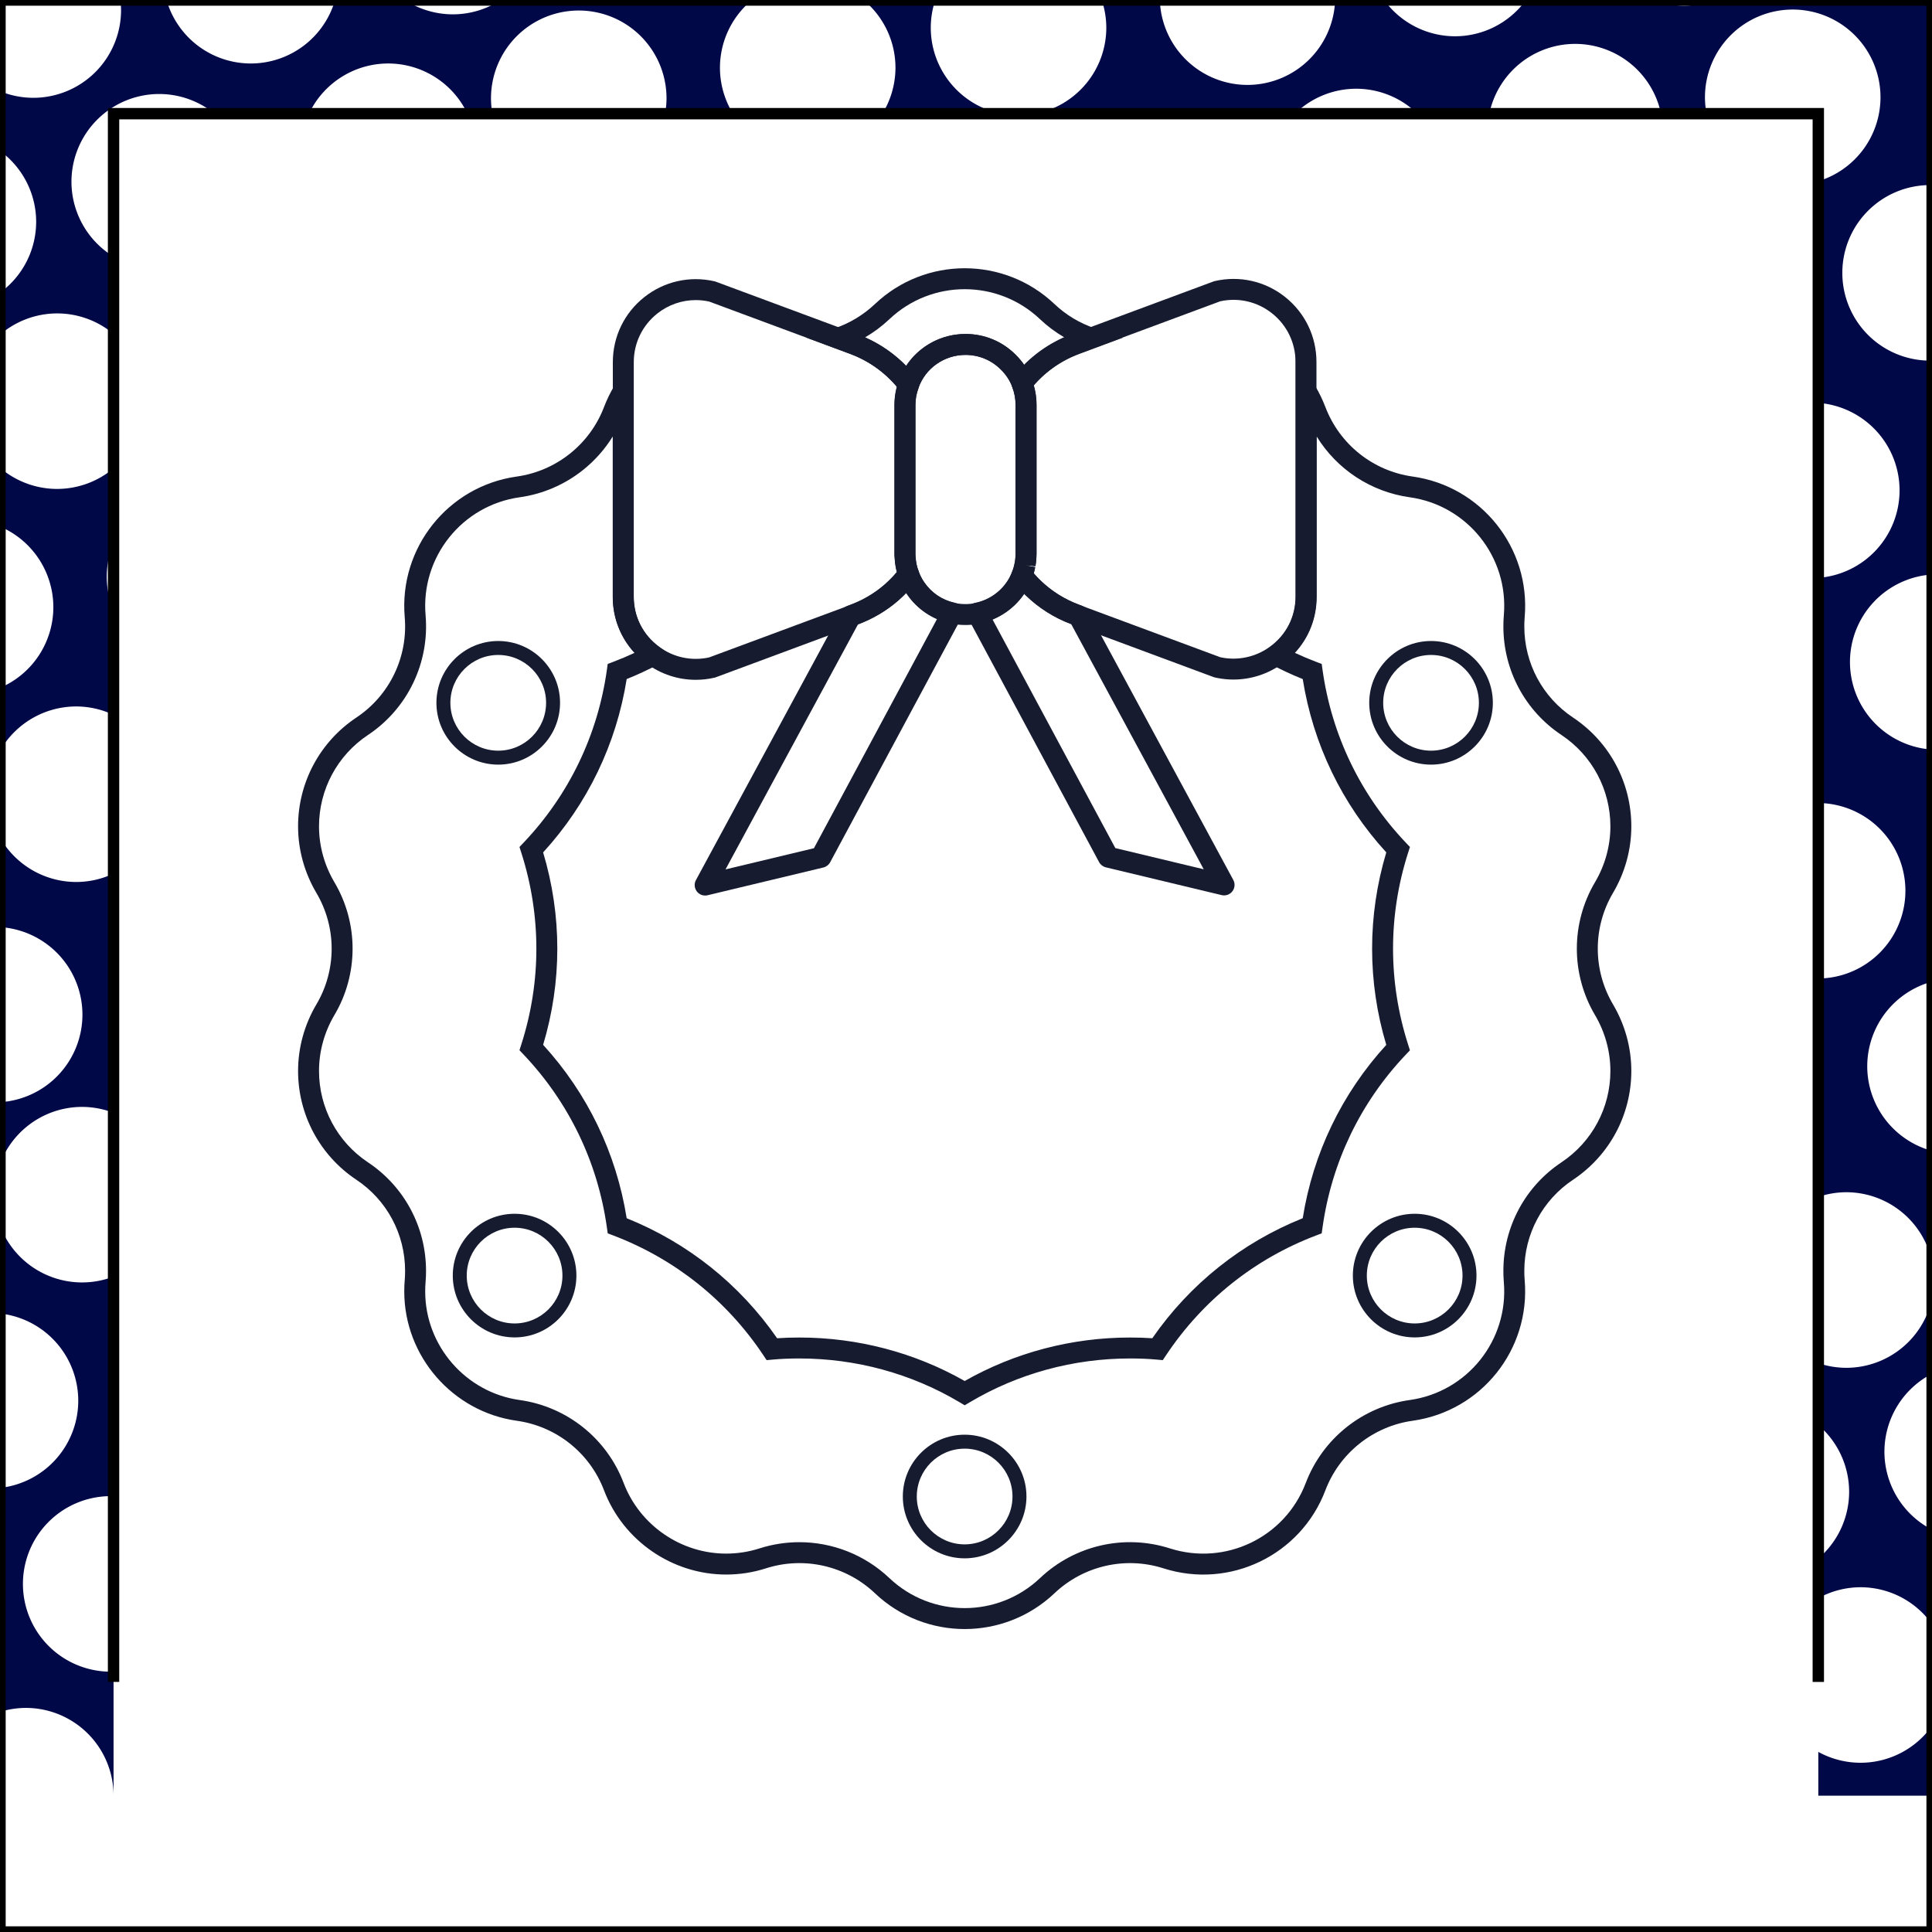 <?xml version="1.0" encoding="UTF-8" standalone="no"?>
<!-- Created with Inkscape (http://www.inkscape.org/) -->

<svg
   xmlns:dc="http://purl.org/dc/elements/1.1/"
   xmlns:cc="http://creativecommons.org/ns#"
   xmlns:rdf="http://www.w3.org/1999/02/22-rdf-syntax-ns#"
   xmlns:svg="http://www.w3.org/2000/svg"
   xmlns="http://www.w3.org/2000/svg"
   xmlns:sodipodi="http://sodipodi.sourceforge.net/DTD/sodipodi-0.dtd"
   xmlns:inkscape="http://www.inkscape.org/namespaces/inkscape"
   width="85mm"
   height="85mm"
   viewBox="0 0 85 85"
   version="1.1"
   id="svg8"
   sodipodi:docname="Wreath-plexy.svg"
   inkscape:version="0.92.0 r15299">
  <defs
     id="defs2" />
  <sodipodi:namedview
     id="base"
     pagecolor="#ffffff"
     bordercolor="#666666"
     borderopacity="1.0"
     inkscape:pageopacity="0.0"
     inkscape:pageshadow="2"
     inkscape:zoom="0.57176214"
     inkscape:cx="486.61987"
     inkscape:cy="332.78661"
     inkscape:document-units="mm"
     inkscape:current-layer="layer1"
     showgrid="false"
     showguides="true"
     inkscape:guide-bbox="true"
     inkscape:window-width="1920"
     inkscape:window-height="1001"
     inkscape:window-x="-9"
     inkscape:window-y="-9"
     inkscape:window-maximized="1">
    <sodipodi:guide
       position="43.327,6.004"
       orientation="0,1"
       id="guide4519"
       inkscape:locked="false" />
    <sodipodi:guide
       position="0,57.017"
       orientation="1,0"
       id="guide4521"
       inkscape:locked="false" />
    <sodipodi:guide
       position="85.005,52.359"
       orientation="1,0"
       id="guide4523"
       inkscape:locked="false" />
    <sodipodi:guide
       position="51.899,84.999"
       orientation="0,1"
       id="guide4525"
       inkscape:locked="false" />
    <sodipodi:guide
       position="42.939,0"
       orientation="0,1"
       id="guide4527"
       inkscape:locked="false" />
    <sodipodi:guide
       position="0,21.503"
       orientation="1,0"
       id="guide4529"
       inkscape:locked="false" />
    <sodipodi:guide
       position="4.996,20.977"
       orientation="1,0"
       id="guide4531"
       inkscape:locked="false" />
    <sodipodi:guide
       position="79.998,28.085"
       orientation="1,0"
       id="guide4533"
       inkscape:locked="false" />
    <sodipodi:guide
       position="67.842,79.999"
       orientation="0,1"
       id="guide4535"
       inkscape:locked="false" />
    <sodipodi:guide
       position="68.904,11.003"
       orientation="0,1"
       id="guide4537"
       inkscape:locked="false" />
    <sodipodi:guide
       position="42.498,33.267"
       orientation="1,0"
       id="guide4539"
       inkscape:locked="false" />
  </sodipodi:namedview>
  <g
     inkscape:label="Layer 1"
     inkscape:groupmode="layer"
     id="layer1"
     transform="translate(0,-212)">
    <path
       style="opacity:1;fill:#000848;fill-opacity:1;fill-rule:nonzero;stroke:none;stroke-width:0.077;stroke-miterlimit:4;stroke-dasharray:none;stroke-dashoffset:0;stroke-opacity:1"
       d="m 5.297,212.007 a 3.861,3.861 0 0 1 0.029,0.434 3.861,3.861 0 0 1 -3.861,3.862 A 3.861,3.861 0 0 1 -2.5430272e-6,216.012 v 2.629 A 3.861,3.861 0 0 1 1.591,221.759 3.861,3.861 0 0 1 -2.5430272e-6,224.877 v 1.849 A 3.861,3.861 0 0 1 2.514,225.789 a 3.861,3.861 0 0 1 2.482,0.904 v -3.404 a 3.861,3.861 0 0 1 -1.852,-3.292 3.861,3.861 0 0 1 3.861,-3.861 3.861,3.861 0 0 1 2.441,0.872 h 4.145 a 3.861,3.861 0 0 1 3.488,-2.215 3.861,3.861 0 0 1 3.489,2.215 h 1.096 a 3.861,3.861 0 0 1 -0.062,-0.684 3.861,3.861 0 0 1 3.861,-3.861 3.861,3.861 0 0 1 3.861,3.861 3.861,3.861 0 0 1 -0.064,0.684 h 2.993 a 3.861,3.861 0 0 1 -0.578,-2.027 3.861,3.861 0 0 1 1.402,-2.973 H 22.023 a 3.861,3.861 0 0 1 -2.101,0.623 3.861,3.861 0 0 1 -2.097,-0.623 h -3.085 a 3.861,3.861 0 0 1 -3.706,2.785 3.861,3.861 0 0 1 -3.706,-2.785 z m 32.7,0 a 3.861,3.861 0 0 1 1.4,2.973 3.861,3.861 0 0 1 -0.58,2.027 h 5.261 a 3.861,3.861 0 0 1 -3.128,-3.789 3.861,3.861 0 0 1 0.197,-1.211 z m 10.476,0 a 3.861,3.861 0 0 1 0.2,1.211 3.861,3.861 0 0 1 -3.134,3.789 h 11.429 a 3.861,3.861 0 0 1 2.701,-1.103 3.861,3.861 0 0 1 2.697,1.103 h 3.156 a 3.861,3.861 0 0 1 3.78,-3.076 3.861,3.861 0 0 1 3.777,3.076 h 2.004 a 3.861,3.861 0 0 1 -0.072,-0.726 3.861,3.861 0 0 1 3.862,-3.861 3.861,3.861 0 0 1 3.861,3.861 3.861,3.861 0 0 1 -2.736,3.69 v 9.755 a 3.861,3.861 0 0 1 3.575,3.847 3.861,3.861 0 0 1 -3.575,3.85 v 9.907 a 3.861,3.861 0 0 1 3.832,3.86 3.861,3.861 0 0 1 -3.832,3.86 v 9.609 a 3.861,3.861 0 0 1 1.23,-0.206 3.861,3.861 0 0 1 3.777,3.079 v -4.896 a 3.861,3.861 0 0 1 -2.854,-3.723 3.861,3.861 0 0 1 2.854,-3.726 V 244.978 a 3.861,3.861 0 0 1 -3.614,-3.849 3.861,3.861 0 0 1 3.614,-3.853 v -9.413 a 3.861,3.861 0 0 1 -0.088,0.003 3.861,3.861 0 0 1 -3.862,-3.861 3.861,3.861 0 0 1 3.862,-3.862 3.861,3.861 0 0 1 0.088,0.005 v -4.206 a 3.861,3.861 0 0 1 -0.214,-1.255 3.861,3.861 0 0 1 0.214,-1.256 v -1.424 h -9.569 a 3.861,3.861 0 0 1 -1.348,0.245 3.861,3.861 0 0 1 -1.34,-0.245 h -5.616 a 3.861,3.861 0 0 1 -3.117,1.589 3.861,3.861 0 0 1 -3.116,-1.589 h -2.159 a 3.861,3.861 0 0 1 -3.855,3.729 3.861,3.861 0 0 1 -3.857,-3.729 z M -5.5430272e-6,232.579 v 2.586 A 3.861,3.861 0 0 1 2.347,238.716 3.861,3.861 0 0 1 -5.5430272e-6,242.263 v 2.771 A 3.861,3.861 0 0 1 3.354,243.081 a 3.861,3.861 0 0 1 1.642,0.372 v -4.599 a 3.861,3.861 0 0 1 -0.299,-1.481 3.861,3.861 0 0 1 0.299,-1.488 v -3.282 A 3.861,3.861 0 0 1 2.514,233.511 3.861,3.861 0 0 1 -5.5430272e-6,232.579 Z m 0,16.268 v 3.942 A 3.861,3.861 0 0 1 3.627,256.638 3.861,3.861 0 0 1 -5.5430272e-6,260.492 v 2.714 A 3.861,3.861 0 0 1 3.611,260.699 3.861,3.861 0 0 1 4.996,260.96 V 250.433 A 3.861,3.861 0 0 1 3.354,250.804 3.861,3.861 0 0 1 -5.5430272e-6,248.847 Z m 0,17.077 v 3.865 A 3.861,3.861 0 0 1 3.443,273.626 3.861,3.861 0 0 1 -5.5430272e-6,277.461 v 9.855 A 3.861,3.861 0 0 1 1.134,287.141 a 3.861,3.861 0 0 1 3.862,3.862 v -4.999 -0.462 a 3.861,3.861 0 0 1 -0.126,0.005 3.861,3.861 0 0 1 -3.861,-3.861 3.861,3.861 0 0 1 3.861,-3.862 3.861,3.861 0 0 1 0.126,0.006 v -9.666 A 3.861,3.861 0 0 1 3.611,268.422 3.861,3.861 0 0 1 -5.5430272e-6,265.924 Z M 85.005,269.114 a 3.861,3.861 0 0 1 -3.777,3.064 3.861,3.861 0 0 1 -1.23,-0.205 v 2.725 a 3.861,3.861 0 0 1 1.356,2.936 3.861,3.861 0 0 1 -1.356,2.933 v 1.747 a 3.861,3.861 0 0 1 1.86,-0.482 3.861,3.861 0 0 1 3.147,1.632 v -4.162 a 3.861,3.861 0 0 1 -2.098,-3.431 3.861,3.861 0 0 1 2.098,-3.435 z m 0,18.811 a 3.861,3.861 0 0 1 -3.147,1.629 3.861,3.861 0 0 1 -1.86,-0.478 v 1.926 h 4.894 a 3.861,3.861 0 0 1 0.113,-0.135 z"
       id="path8314"
       inkscape:connector-curvature="0" />
    <rect
       style="opacity:1;fill:none;fill-opacity:1;fill-rule:nonzero;stroke:#000000;stroke-width:0.5;stroke-miterlimit:4;stroke-dasharray:none;stroke-dashoffset:0;stroke-opacity:1"
       id="rect4543"
       width="85.005"
       height="84.999"
       x="0"
       y="212.001" />
    <path
       style="fill:none;stroke:#000000;stroke-width:0.5;stroke-linecap:butt;stroke-linejoin:miter;stroke-opacity:1;stroke-miterlimit:4;stroke-dasharray:none"
       d="M 4.996,285.997 V 217.001 H 79.998 v 68.997"
       id="path6206"
       inkscape:connector-curvature="0" />
    <g
       id="g8312"
       transform="matrix(0.87,0,0,0.87,-70.719,34.818)">
      <g
         transform="matrix(0.353,0,0,-0.353,130.068,276.916)"
         id="g5727">
        <path
           inkscape:connector-curvature="0"
           id="path5729"
           style="fill:#171b30;fill-opacity:1;fill-rule:nonzero;stroke:none"
           d="m 0,0 c -3.78,0 -6.855,-3.075 -6.855,-6.855 0,-3.781 3.075,-6.856 6.855,-6.856 3.78,0 6.855,3.075 6.855,6.856 C 6.855,-3.075 3.78,0 0,0 m 0,-15.711 c -4.883,0 -8.855,3.973 -8.855,8.856 C -8.855,-1.973 -4.883,2 0,2 4.883,2 8.855,-1.973 8.855,-6.855 8.855,-11.738 4.883,-15.711 0,-15.711" />
      </g>
      <g
         transform="matrix(0.353,0,0,-0.353,125.033,220.719)"
         id="g5731">
        <path
           inkscape:connector-curvature="0"
           id="path5733"
           style="fill:#171b30;fill-opacity:1;fill-rule:nonzero;stroke:none"
           d="m 0,0 c 2.206,-0.978 4.201,-2.364 5.887,-4.089 1.839,2.809 5.018,4.578 8.503,4.578 2.73,0 5.287,-1.061 7.2,-2.989 0.454,-0.448 0.861,-0.934 1.217,-1.45 1.656,1.661 3.602,3 5.743,3.948 C 27.294,0.726 26.123,1.599 25.075,2.593 19.018,8.34 9.528,8.34 3.47,2.593 2.415,1.597 1.245,0.726 0,0 m 6.726,-9.896 -1.692,2.215 c -1.847,2.42 -4.325,4.256 -7.165,5.311 l -6.238,2.325 4.02,1.347 c 2.109,0.707 4.1,1.907 5.758,3.47 7.211,6.841 18.516,6.843 25.731,-0.003 1.634,-1.551 3.628,-2.75 5.767,-3.467 l 4.019,-1.347 -6.236,-2.324 c -2.76,-1.022 -5.185,-2.79 -7.016,-5.118 l -1.638,-2.082 -0.943,2.475 c -0.351,0.924 -0.897,1.754 -1.622,2.47 -1.356,1.366 -3.157,2.113 -5.081,2.113 -3.045,0 -5.756,-1.91 -6.747,-4.753 z m -16.143,-162.7 c 4.72,0 9.35,-1.787 12.886,-5.132 6.058,-5.75 15.549,-5.748 21.607,-0.001 4.963,4.697 12.082,6.322 18.578,4.246 7.96,-2.547 16.513,1.567 19.477,9.368 1.191,3.132 3.205,5.892 5.827,7.982 2.624,2.091 5.759,3.441 9.068,3.902 8.266,1.156 14.187,8.578 13.48,16.896 -0.057,0.601 -0.064,1.212 -0.064,1.617 0,6.271 3.114,12.083 8.329,15.547 4.383,2.923 7.001,7.815 7.001,13.085 0,2.789 -0.759,5.551 -2.196,7.988 -3.48,5.876 -3.48,13.181 0,19.06 1.437,2.436 2.196,5.198 2.196,7.987 0,5.271 -2.618,10.162 -7.002,13.086 -5.214,3.463 -8.328,9.276 -8.328,15.546 0,0.406 0.007,1.017 0.066,1.632 0.705,8.303 -5.217,15.725 -13.483,16.882 -5.578,0.778 -10.438,4.011 -13.329,8.704 v -22.96 c 0,-3.043 -1.115,-5.869 -3.12,-8.033 0.981,-0.459 1.988,-0.885 3.01,-1.274 l 0.829,-0.315 0.123,-0.878 c 1.315,-9.33 5.433,-17.871 11.907,-24.7 l 0.611,-0.644 -0.27,-0.845 c -2.867,-8.974 -2.867,-18.463 0,-27.437 l 0.27,-0.845 -0.611,-0.643 c -6.474,-6.829 -10.592,-15.371 -11.907,-24.701 l -0.123,-0.878 -0.829,-0.315 c -8.789,-3.344 -16.203,-9.26 -21.442,-17.107 l -0.496,-0.742 -0.888,0.081 c -1.178,0.107 -2.423,0.159 -3.805,0.159 -8.106,0 -16.031,-2.162 -22.916,-6.253 l -0.766,-0.455 -0.766,0.455 c -6.885,4.091 -14.81,6.253 -22.916,6.253 -1.383,0 -2.627,-0.052 -3.805,-0.159 l -0.889,-0.081 -0.495,0.742 c -5.229,7.833 -12.644,13.749 -21.444,17.108 l -0.827,0.315 -0.123,0.877 c -1.315,9.327 -5.432,17.872 -11.908,24.713 l -0.61,0.644 0.27,0.845 c 2.867,8.964 2.867,18.448 0,27.424 l -0.27,0.845 0.611,0.644 c 6.474,6.829 10.592,15.37 11.907,24.7 l 0.123,0.878 0.829,0.315 c 1.023,0.389 2.031,0.816 3.013,1.275 -2.007,2.17 -3.123,4.995 -3.123,8.032 v 22.962 c -1.126,-1.824 -2.567,-3.453 -4.263,-4.805 -2.623,-2.091 -5.758,-3.44 -9.067,-3.901 -8.265,-1.157 -14.187,-8.579 -13.48,-16.898 0.586,-6.813 -2.581,-13.39 -8.266,-17.164 -4.382,-2.922 -7.001,-7.813 -7.001,-13.084 0,-2.789 0.76,-5.551 2.197,-7.988 1.708,-2.88 2.613,-6.175 2.613,-9.524 0,-3.369 -0.905,-6.667 -2.617,-9.541 -1.433,-2.431 -2.193,-5.193 -2.193,-7.982 0,-5.27 2.619,-10.162 7.003,-13.086 5.214,-3.463 8.328,-9.275 8.328,-15.546 0,-0.405 -0.007,-1.016 -0.066,-1.632 -0.036,-0.377 -0.052,-0.789 -0.052,-1.336 0,-7.784 5.819,-14.467 13.534,-15.545 6.766,-0.945 12.473,-5.499 14.895,-11.885 2.304,-6.05 8.203,-10.116 14.678,-10.116 1.64,0 3.253,0.252 4.796,0.748 1.868,0.597 3.788,0.888 5.694,0.888 m 23.69,-12.444 c -4.63,0 -9.259,1.711 -12.867,5.135 -4.168,3.942 -10.146,5.308 -15.601,3.564 -1.837,-0.592 -3.76,-0.891 -5.712,-0.891 -7.712,0 -14.738,4.842 -17.483,12.049 -2.033,5.364 -6.825,9.187 -12.505,9.981 -9.189,1.283 -16.119,9.244 -16.119,18.516 0,0.646 0.02,1.146 0.066,1.621 0.035,0.377 0.052,0.793 0.052,1.347 0,5.264 -2.613,10.142 -6.99,13.049 -5.223,3.482 -8.341,9.307 -8.341,15.583 0,3.324 0.904,6.613 2.613,9.512 1.438,2.415 2.197,5.182 2.197,8.011 0,2.811 -0.759,5.577 -2.195,7.997 -1.711,2.902 -2.615,6.191 -2.615,9.515 0,6.277 3.118,12.101 8.339,15.582 4.774,3.168 7.431,8.689 6.938,14.41 -0.841,9.908 6.211,18.747 16.054,20.124 2.778,0.388 5.41,1.521 7.613,3.277 2.207,1.76 3.899,4.077 4.892,6.701 0.404,1.046 0.891,2.05 1.452,2.992 l 2.789,4.686 v -34.882 c 0,-2.866 1.331,-5.482 3.653,-7.175 l 1.935,-1.411 -2.114,-1.125 c -1.434,-0.763 -2.936,-1.461 -4.476,-2.079 -1.485,-9.32 -5.607,-17.872 -11.969,-24.829 2.71,-9.042 2.71,-18.534 0,-27.566 6.363,-6.968 10.485,-15.523 11.969,-24.841 8.753,-3.522 16.174,-9.442 21.552,-17.193 1.004,0.068 2.056,0.102 3.191,0.102 8.347,0 16.514,-2.151 23.682,-6.228 7.167,4.077 15.335,6.228 23.682,6.228 1.135,0 2.187,-0.034 3.191,-0.102 5.387,7.765 12.809,13.686 21.552,17.194 1.485,9.321 5.607,17.873 11.969,24.83 -2.709,9.04 -2.709,18.536 0,27.576 -6.362,6.957 -10.484,15.509 -11.969,24.829 -1.54,0.618 -3.042,1.316 -4.476,2.079 l -2.119,1.128 1.942,1.41 c 2.321,1.685 3.651,4.299 3.651,7.173 v 34.882 l 2.789,-4.686 c 0.561,-0.942 1.048,-1.946 1.448,-2.983 2.037,-5.37 6.828,-9.194 12.507,-9.987 9.845,-1.377 16.897,-10.216 16.056,-20.122 -0.048,-0.503 -0.054,-1.017 -0.054,-1.362 0,-5.264 2.613,-10.142 6.99,-13.049 5.223,-3.482 8.34,-9.306 8.34,-15.583 0,-3.324 -0.903,-6.613 -2.612,-9.512 l -10e-4,-0.002 c -2.924,-4.937 -2.924,-11.07 0,-16.006 1.71,-2.902 2.613,-6.191 2.613,-9.515 0,-6.276 -3.117,-12.101 -8.338,-15.582 -4.379,-2.908 -6.992,-7.786 -6.992,-13.05 0,-0.554 0.016,-0.97 0.052,-1.348 0.843,-9.921 -6.209,-18.759 -16.053,-20.136 -2.777,-0.388 -5.409,-1.521 -7.612,-3.277 -2.202,-1.754 -3.894,-4.073 -4.893,-6.703 -3.531,-9.292 -13.72,-14.193 -23.196,-11.159 -5.453,1.742 -11.432,0.377 -15.601,-3.566 -3.607,-3.422 -8.237,-5.133 -12.866,-5.133" />
      </g>
      <g
         transform="matrix(0.353,0,0,-0.353,106.482,236.779)"
         id="g5735">
        <path
           inkscape:connector-curvature="0"
           id="path5737"
           style="fill:#171b30;fill-opacity:1;fill-rule:nonzero;stroke:none"
           d="m 0,0 c -3.78,0 -6.855,-3.075 -6.855,-6.855 0,-3.781 3.075,-6.856 6.855,-6.856 3.78,0 6.855,3.075 6.855,6.856 C 6.855,-3.075 3.78,0 0,0 m 0,-15.711 c -4.883,0 -8.855,3.973 -8.855,8.856 C -8.855,-1.973 -4.883,2 0,2 4.883,2 8.855,-1.973 8.855,-6.855 8.855,-11.738 4.883,-15.711 0,-15.711" />
      </g>
      <g
         transform="matrix(0.353,0,0,-0.353,153.654,236.779)"
         id="g5739">
        <path
           inkscape:connector-curvature="0"
           id="path5741"
           style="fill:#171b30;fill-opacity:1;fill-rule:nonzero;stroke:none"
           d="m 0,0 c -3.78,0 -6.855,-3.075 -6.855,-6.855 0,-3.781 3.075,-6.856 6.855,-6.856 3.78,0 6.855,3.075 6.855,6.856 C 6.855,-3.075 3.78,0 0,0 m 0,-15.711 c -4.883,0 -8.855,3.973 -8.855,8.856 C -8.855,-1.973 -4.883,2 0,2 4.883,2 8.855,-1.973 8.855,-6.855 8.855,-11.738 4.883,-15.711 0,-15.711" />
      </g>
      <g
         transform="matrix(0.353,0,0,-0.353,107.309,265.744)"
         id="g5743">
        <path
           inkscape:connector-curvature="0"
           id="path5745"
           style="fill:#171b30;fill-opacity:1;fill-rule:nonzero;stroke:none"
           d="m 0,0 c -3.78,0 -6.855,-3.075 -6.855,-6.855 0,-3.781 3.075,-6.856 6.855,-6.856 3.78,0 6.855,3.075 6.855,6.856 C 6.855,-3.075 3.78,0 0,0 m 0,-15.711 c -4.883,0 -8.855,3.973 -8.855,8.856 C -8.855,-1.973 -4.883,2 0,2 4.883,2 8.855,-1.973 8.855,-6.855 8.855,-11.738 4.883,-15.711 0,-15.711" />
      </g>
      <g
         transform="matrix(0.353,0,0,-0.353,152.826,265.744)"
         id="g5747">
        <path
           inkscape:connector-curvature="0"
           id="path5749"
           style="fill:#171b30;fill-opacity:1;fill-rule:nonzero;stroke:none"
           d="m 0,0 c -3.78,0 -6.855,-3.075 -6.855,-6.855 0,-3.781 3.075,-6.856 6.855,-6.856 3.78,0 6.855,3.075 6.855,6.856 C 6.855,-3.075 3.78,0 0,0 m 0,-15.711 c -4.883,0 -8.855,3.973 -8.855,8.856 C -8.855,-1.973 -4.883,2 0,2 4.883,2 8.855,-1.973 8.855,-6.855 8.855,-11.738 4.883,-15.711 0,-15.711" />
      </g>
      <g
         transform="matrix(0.353,0,0,-0.353,130.109,221.605)"
         id="g5751">
        <path
           inkscape:connector-curvature="0"
           id="path5753"
           style="fill:#171b30;fill-opacity:1;fill-rule:nonzero;stroke:none"
           d="M 0,0 C -3.045,0 -5.756,-1.91 -6.747,-4.753 -7.038,-5.535 -7.18,-6.342 -7.18,-7.18 v -21.324 c 0,-0.062 -0.003,-0.131 0.004,-0.195 0.005,-0.039 0.017,-0.14 0.018,-0.179 0.029,-0.709 0.163,-1.39 0.4,-2.022 0.217,-0.631 0.497,-1.186 0.845,-1.684 1.028,-1.507 2.561,-2.545 4.326,-2.936 0.947,-0.219 1.963,-0.239 3.005,-0.038 1.927,0.389 3.636,1.57 4.675,3.238 0.214,0.334 0.409,0.727 0.623,1.252 0.065,0.17 0.132,0.37 0.189,0.58 0.066,0.219 0.112,0.426 0.149,0.622 0.019,0.097 0.037,0.18 0.053,0.248 0.007,0.042 0.021,0.163 0.029,0.275 0.025,0.226 0.034,0.387 0.044,0.552 0,0.06 0.004,0.119 0.011,0.18 V -7.18 c 0,0.884 -0.163,1.756 -0.485,2.591 -0.354,0.93 -0.9,1.76 -1.625,2.476 C 3.725,-0.747 1.924,0 0,0 m 0,-38.695 c -0.775,0 -1.531,0.084 -2.249,0.249 -2.5,0.553 -4.683,2.031 -6.133,4.159 -0.498,0.713 -0.905,1.516 -1.2,2.375 -0.326,0.871 -0.522,1.837 -0.57,2.837 -0.023,0.189 -0.028,0.387 -0.028,0.571 V -7.18 c 0,1.197 0.205,2.355 0.611,3.443 C -8.17,0.281 -4.32,3 0,3 2.73,3 5.287,1.938 7.2,0.011 8.221,-0.998 9.001,-2.188 9.507,-3.515 9.96,-4.689 10.191,-5.925 10.191,-7.18 v -21.324 c 0,-0.122 -0.002,-0.257 -0.013,-0.385 0,-0.008 -0.001,-0.018 -0.002,-0.027 h 10e-4 c -0.013,-0.243 -0.028,-0.473 -0.054,-0.701 -0.009,-0.164 -0.042,-0.42 -0.09,-0.659 l -1.506,0.13 1.474,-0.281 C 9.944,-30.723 9.873,-31.032 9.789,-31.315 9.714,-31.589 9.618,-31.881 9.506,-32.172 9.209,-32.899 8.935,-33.445 8.63,-33.923 7.165,-36.273 4.744,-37.947 1.998,-38.502 1.312,-38.633 0.664,-38.695 0,-38.695" />
      </g>
      <g
         transform="matrix(0.353,0,0,-0.353,116.469,218.833)"
         id="g5755">
        <path
           inkscape:connector-curvature="0"
           id="path5757"
           style="fill:#171b30;fill-opacity:1;fill-rule:nonzero;stroke:none"
           d="m 0,0 c -1.985,0 -3.923,-0.668 -5.519,-1.937 -2.133,-1.697 -3.356,-4.231 -3.356,-6.955 v -33.616 c 0,-2.866 1.332,-5.481 3.653,-7.175 2.051,-1.509 4.645,-2.057 7.146,-1.506 l 20.221,7.507 c 1.81,0.674 3.448,1.637 4.867,2.861 0.662,0.578 1.272,1.199 1.818,1.848 -0.177,0.659 -0.283,1.341 -0.316,2.04 -0.023,0.19 -0.028,0.387 -0.028,0.572 v 21.324 c 0,0.895 0.115,1.769 0.343,2.609 -1.787,2.125 -4.084,3.745 -6.684,4.711 L 1.923,-0.21 C 1.284,-0.069 0.64,0 0,0 m 0.003,-54.399 c -2.502,0 -4.955,0.791 -6.999,2.297 -3.098,2.26 -4.879,5.759 -4.879,9.594 v 33.616 c 0,3.643 1.636,7.034 4.489,9.303 2.855,2.27 6.529,3.098 10.074,2.282 C 2.751,2.679 2.813,2.66 2.873,2.638 L 23.19,-4.905 c 3.371,-1.251 6.312,-3.431 8.504,-6.302 0.313,-0.409 0.393,-0.95 0.214,-1.433 -0.28,-0.753 -0.422,-1.559 -0.422,-2.397 v -21.324 c 0,-0.063 -0.004,-0.131 0.004,-0.196 0.005,-0.039 0.016,-0.139 0.018,-0.178 0.029,-0.709 0.163,-1.39 0.399,-2.023 0.18,-0.481 0.101,-1.021 -0.21,-1.43 -0.781,-1.031 -1.696,-2.005 -2.718,-2.899 -1.697,-1.463 -3.642,-2.607 -5.789,-3.406 L 2.871,-54.038 c -0.059,-0.022 -0.121,-0.04 -0.183,-0.055 -0.89,-0.205 -1.791,-0.306 -2.685,-0.306" />
      </g>
      <g
         transform="matrix(0.353,0,0,-0.353,142.986,236.89)"
         id="g5759">
        <path
           inkscape:connector-curvature="0"
           id="path5761"
           style="fill:#171b30;fill-opacity:1;fill-rule:nonzero;stroke:none"
           d="M 0,0 0.233,-0.051 C 2.625,-0.52 5.158,0.043 7.15,1.502 9.476,3.19 10.806,5.805 10.806,8.679 v 33.616 c 0,2.724 -1.223,5.258 -3.356,6.954 -2.11,1.679 -4.818,2.31 -7.442,1.728 L -20.2,43.471 c -2.512,-0.93 -4.746,-2.479 -6.508,-4.504 0.265,-0.917 0.399,-1.862 0.399,-2.818 V 14.825 c 0,-0.116 -0.002,-0.243 -0.011,-0.365 -0.002,-0.272 -0.02,-0.519 -0.056,-0.751 -0.018,-0.216 -0.048,-0.443 -0.091,-0.656 l -1.506,0.13 1.474,-0.281 c -0.057,-0.296 -0.128,-0.605 -0.212,-0.888 0.308,-0.354 0.633,-0.7 0.973,-1.033 1.589,-1.533 3.454,-2.706 5.535,-3.476 l 0.447,-0.169 z m 1.903,-3.209 c -0.762,0 -1.527,0.073 -2.284,0.223 l -0.363,0.077 c -0.068,0.015 -0.134,0.034 -0.198,0.058 l -20.315,7.547 c -2.459,0.911 -4.675,2.303 -6.573,4.135 -0.631,0.618 -1.214,1.266 -1.741,1.931 -0.329,0.416 -0.414,0.973 -0.225,1.467 0.077,0.202 0.144,0.402 0.201,0.612 0.066,0.22 0.112,0.426 0.149,0.622 0.019,0.098 0.037,0.181 0.053,0.248 0.007,0.042 0.021,0.163 0.029,0.275 0.004,0.054 0.01,0.108 0.02,0.161 0.02,0.115 0.024,0.235 0.024,0.349 v 0.017 c -0.001,0.068 0.003,0.136 0.011,0.205 v 21.431 c 0,0.884 -0.163,1.756 -0.485,2.591 -0.191,0.493 -0.107,1.052 0.22,1.468 2.173,2.763 5.054,4.863 8.33,6.075 l 20.302,7.541 c 0.06,0.023 0.121,0.041 0.184,0.056 3.549,0.815 7.222,-0.013 10.075,-2.282 2.853,-2.27 4.489,-5.66 4.489,-9.303 V 8.679 c 0,-3.846 -1.782,-7.345 -4.888,-9.601 -2.04,-1.495 -4.51,-2.287 -7.015,-2.287" />
      </g>
      <g
         transform="matrix(0.353,0,0,-0.353,124.679,235.224)"
         id="g5763">
        <path
           inkscape:connector-curvature="0"
           id="path5765"
           style="fill:#171b30;fill-opacity:1;fill-rule:nonzero;stroke:none"
           d="m 0,0 -18.99,-35.127 12.665,3.036 17.638,32.845 C 9.583,1.506 8.093,2.731 7.011,4.318 6.97,4.377 6.929,4.436 6.89,4.496 6.514,4.11 6.119,3.736 5.706,3.376 4.031,1.932 2.114,0.798 0,0 m -21.907,-38.869 c -0.46,0 -0.902,0.212 -1.19,0.586 -0.36,0.47 -0.411,1.106 -0.13,1.627 L -2.371,1.923 c 0.173,0.32 0.457,0.567 0.798,0.693 l 0.446,0.165 C 0.683,3.455 2.321,4.418 3.74,5.642 4.602,6.395 5.376,7.22 6.035,8.087 6.369,8.529 6.919,8.747 7.467,8.662 8.014,8.574 8.468,8.192 8.648,7.668 8.853,7.074 9.132,6.52 9.48,6.021 10.508,4.515 12.041,3.477 13.806,3.086 14.265,2.984 14.649,2.674 14.845,2.246 15.041,1.819 15.025,1.325 14.803,0.911 L -4,-34.103 c -0.203,-0.376 -0.556,-0.649 -0.972,-0.749 l -16.586,-3.976 c -0.116,-0.027 -0.233,-0.041 -0.349,-0.041" />
      </g>
      <g
         transform="matrix(0.353,0,0,-0.353,137.688,246.545)"
         id="g5767">
        <path
           inkscape:connector-curvature="0"
           id="path5769"
           style="fill:#171b30;fill-opacity:1;fill-rule:nonzero;stroke:none"
           d="M 0,0 12.665,-3.036 -6.328,32.097 c -2.424,0.91 -4.61,2.292 -6.485,4.101 -0.085,0.083 -0.169,0.167 -0.252,0.251 -1.114,-1.638 -2.703,-2.92 -4.535,-3.678 z m 15.582,-6.778 c -0.116,0 -0.233,0.013 -0.35,0.041 l -16.585,3.976 c -0.416,0.1 -0.77,0.372 -0.972,0.749 l -18.779,34.967 c -0.225,0.419 -0.239,0.918 -0.037,1.348 0.202,0.429 0.596,0.739 1.061,0.833 1.941,0.391 3.65,1.572 4.689,3.24 0.214,0.334 0.41,0.728 0.623,1.252 0.202,0.493 0.65,0.843 1.178,0.918 0.528,0.074 1.056,-0.137 1.387,-0.554 0.45,-0.568 0.948,-1.121 1.481,-1.643 1.589,-1.534 3.454,-2.706 5.535,-3.477 l 0.447,-0.169 c 0.336,-0.128 0.615,-0.373 0.785,-0.689 L 16.901,-4.565 c 0.282,-0.521 0.231,-1.158 -0.13,-1.627 -0.288,-0.374 -0.729,-0.586 -1.189,-0.586" />
      </g>
    </g>
  </g>
</svg>
